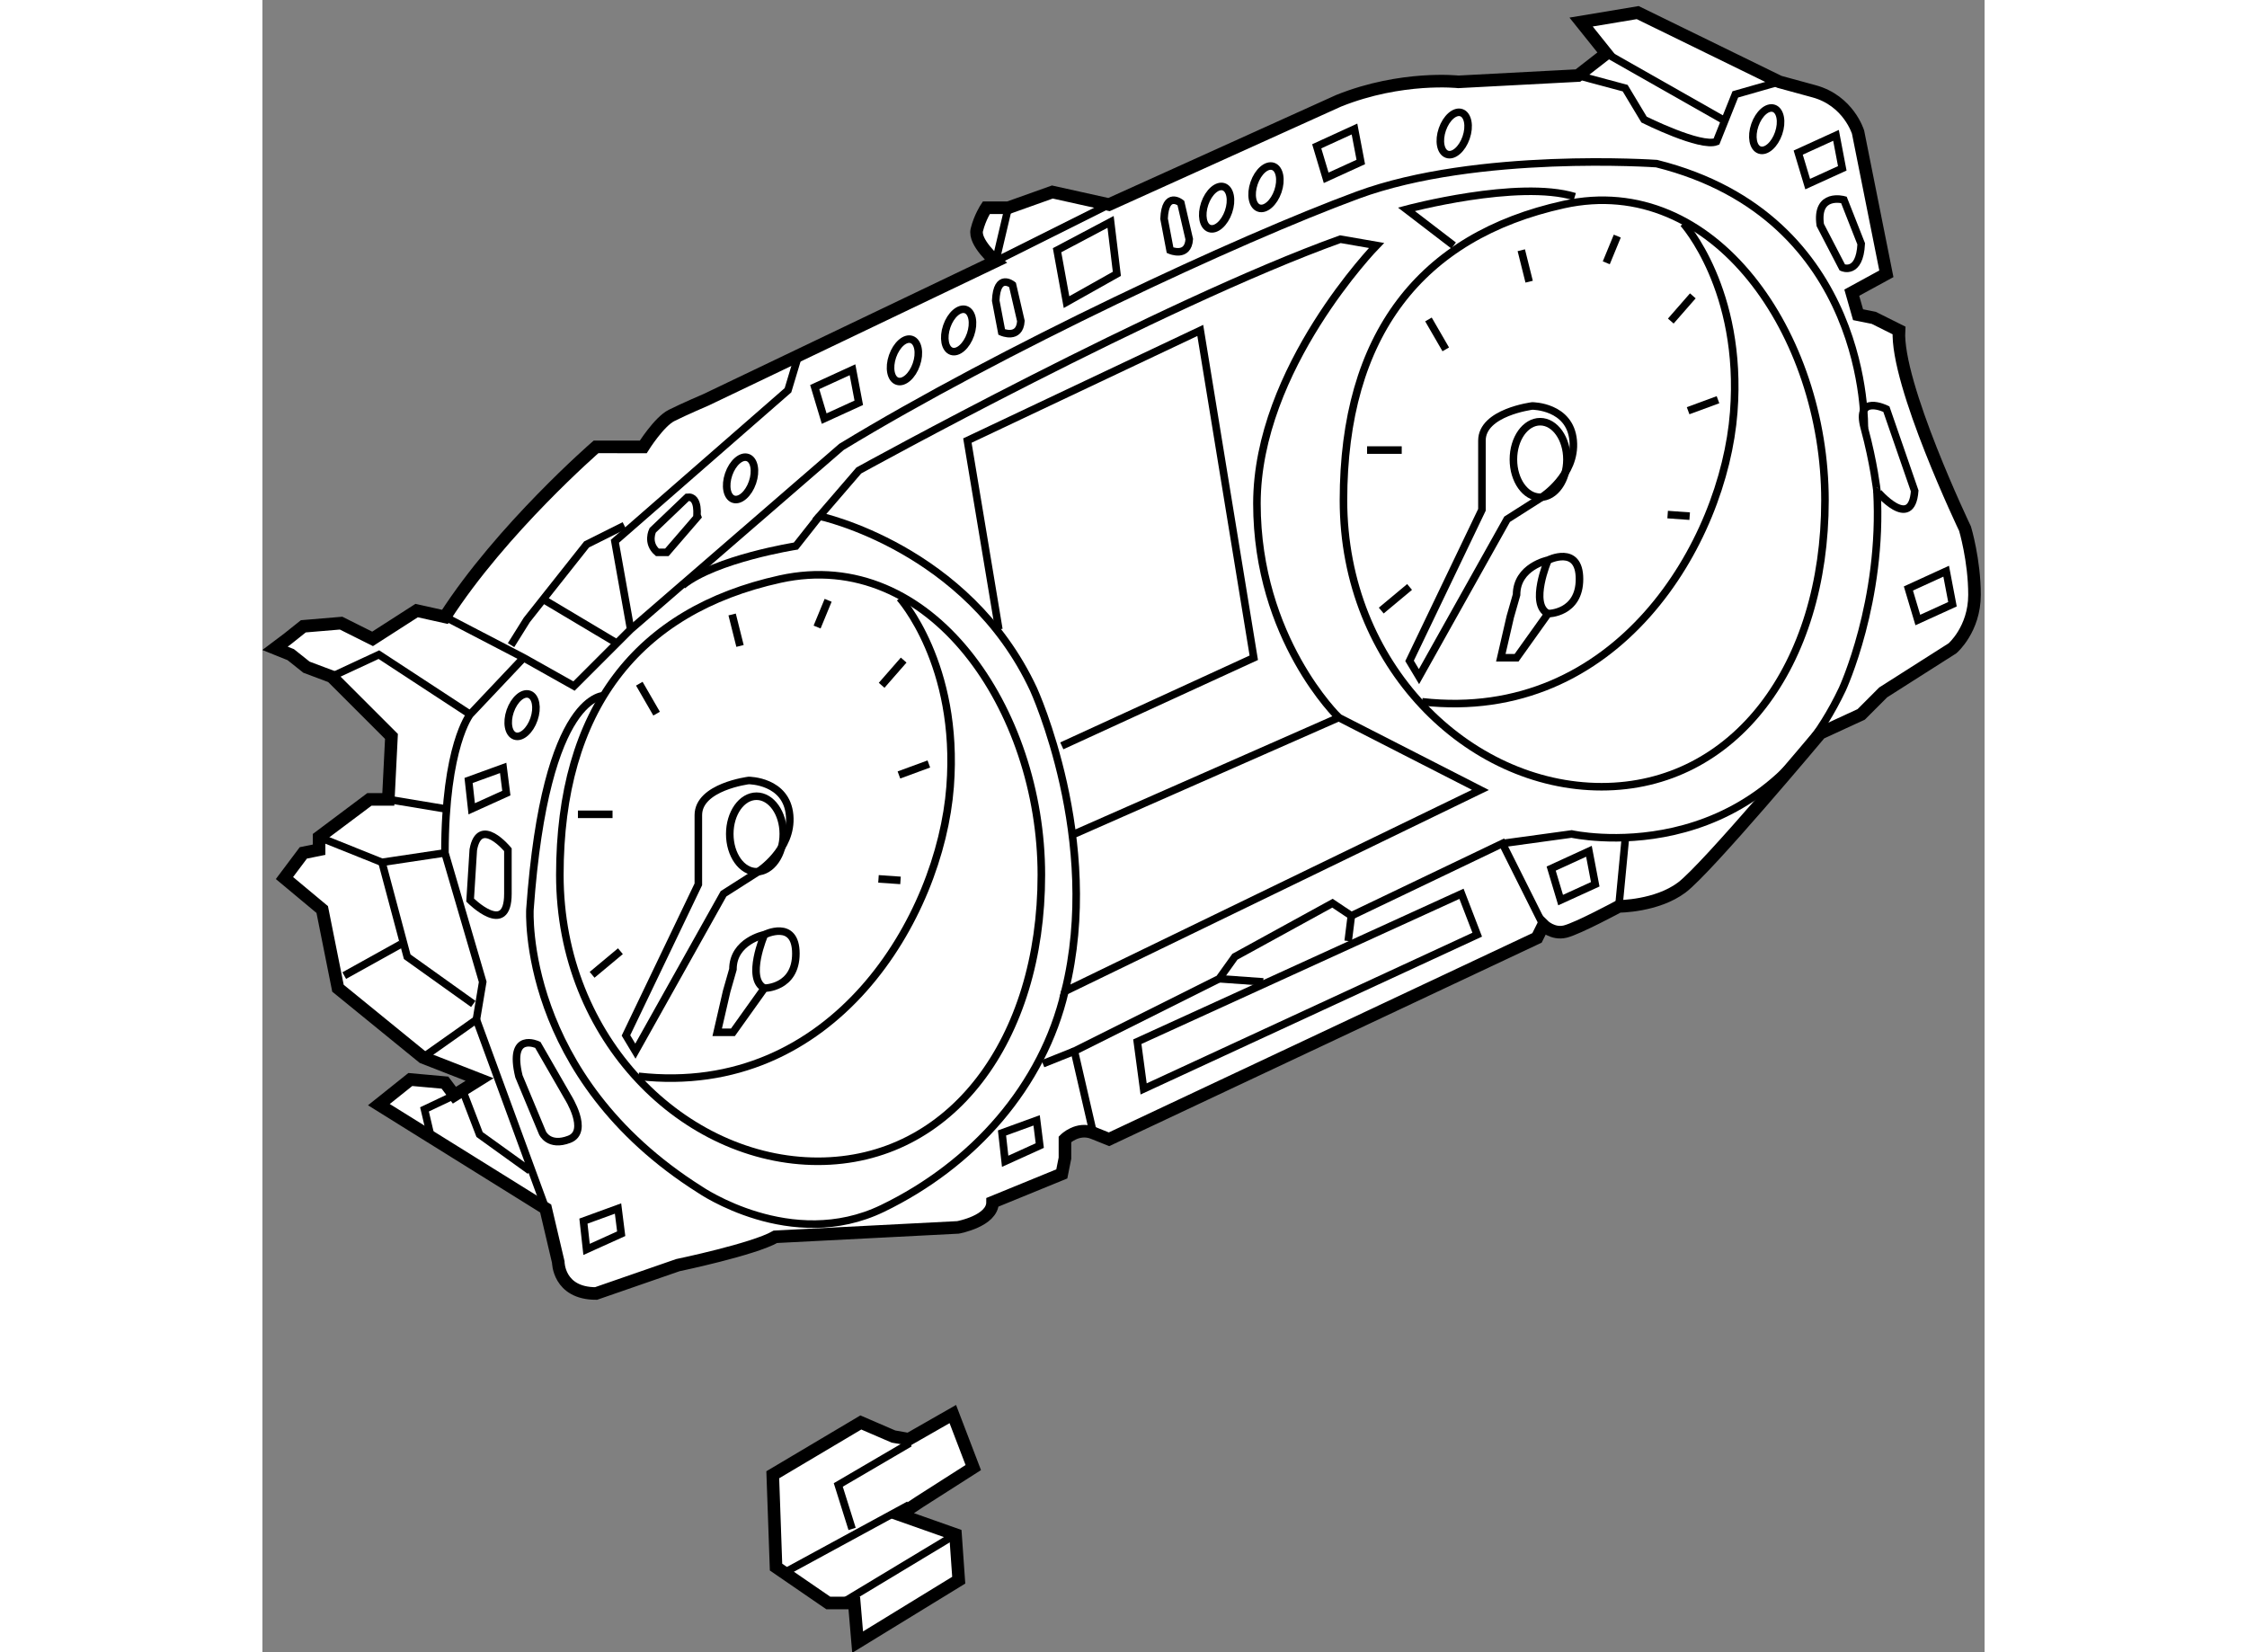 <?xml version="1.0" encoding="utf-8"?>
<!-- Generator: Adobe Illustrator 15.1.0, SVG Export Plug-In . SVG Version: 6.00 Build 0)  -->
<!DOCTYPE svg PUBLIC "-//W3C//DTD SVG 1.1//EN" "http://www.w3.org/Graphics/SVG/1.1/DTD/svg11.dtd">
<svg version="1.1" xmlns="http://www.w3.org/2000/svg" xmlns:xlink="http://www.w3.org/1999/xlink" x="0px" y="0px" width="244.8px"
	 height="180px" viewBox="84.43 89.964 68.401 65.623" enable-background="new 0 0 244.8 180" xml:space="preserve">
	
<rect x="84.43" y="89.964" width="68.401" height="65.623" fill="#808080" stroke="none"/>
	
<g><path fill="#FFFFFF" stroke="#000000" stroke-width="0.5" d="M89.555,119.213l-0.125,2.501h-0.75l-2,1.499v0.5l-0.625,0.126
			l-0.75,0.999l1.5,1.251l0.625,3.125l3.375,2.749l2.25,0.877l-1,0.623l-0.375-0.499l-1.376-0.124l-1.249,0.998l6.625,4.125
			l0.5,2.126c0,0,0,1.25,1.5,1.25l3.25-1.126c0,0,3-0.625,3.875-1.126l7.25-0.373c0,0,1.375-0.249,1.375-1l2.75-1.125l0.125-0.626
			v-0.749c0,0,0.5-0.502,1.125-0.251c0.625,0.251,0.625,0.251,0.625,0.251l17-7.999l0.25-0.502c0,0,0.375,0.375,0.875,0.25
			c0.501-0.125,2.125-1,2.125-1s1.501,0,2.5-0.75c1-0.75,5.5-6.125,5.5-6.125l1.626-0.75l0.874-0.875l2.751-1.75
			c0,0,0.875-0.751,0.875-2.125c0-1.373-0.376-2.625-0.376-2.625s-2.75-5.75-2.624-7.875l-1.002-0.5l-0.623-0.125l-0.25-0.875
			l1.374-0.75l-1.124-5.625c0,0-0.375-1.25-1.75-1.624c-1.377-0.376-1.377-0.376-1.377-0.376l-5.625-2.749l-2.249,0.375l1.001,1.25
			l-1.125,0.875l-4.751,0.25c0,0-2.25-0.25-4.75,0.75l-9.125,4.125l-2.25-0.499l-1.75,0.624h-0.875c0,0-0.251,0.376-0.375,0.877
			c-0.125,0.498,0.75,1.248,0.75,1.248l-11.5,5.5c0,0-0.875,0.374-1.375,0.625c-0.5,0.251-1.125,1.25-1.125,1.25h-0.75H97.68
			c0,0-3.75,3.252-6,6.751l-1.125-0.25l-1.75,1.124l-1.25-0.625l-1.5,0.126l-0.626,0.499l-0.499,0.375l0.625,0.252l0.625,0.498
			l1,0.375L89.555,119.213z"></path><path fill="none" stroke="#000000" stroke-width="0.3" d="M150.055,109.463l-1.125-3.25c0,0-1.25-0.623-0.875,0.751
			c0.374,1.374,0.501,2.499,0.501,2.499S149.93,111.088,150.055,109.463z"></path><path fill="none" stroke="#000000" stroke-width="0.3" d="M115.368,124.713c0,6.559-3.593,11.375-8.875,11.375
			c-5.281,0-10.25-4.816-10.25-11.375c0-6.558,3.063-10.498,8.75-11.749C110.975,111.648,115.368,118.155,115.368,124.713z"></path><path fill="none" stroke="#000000" stroke-width="0.3" d="M109.743,113.713c0,0,2.375,2.626,2.001,7.5
			c-0.398,5.184-4.625,12.375-12.375,11.5"></path><path fill="none" stroke="#000000" stroke-width="0.3" d="M104.118,124.588c0,0,1.376-0.873,1.251-2.249
			c-0.125-1.376-1.625-1.376-1.625-1.376s-2,0.25-2,1.376s0,2.749,0,2.749l-2.875,6.001l0.375,0.625l3.5-6.25L104.118,124.588z"></path><path fill="none" stroke="#000000" stroke-width="0.3" d="M104.368,129.214c0,0,1.25-0.003,1.25-1.376
			c0-1.375-1.25-0.75-1.25-0.75s-1.25,0.251-1.25,1.375l-0.25,0.875l-0.375,1.627h0.625L104.368,129.214z"></path><ellipse fill="none" stroke="#000000" stroke-width="0.3" cx="104.055" cy="123.088" rx="1.063" ry="1.5"></ellipse><path fill="none" stroke="#000000" stroke-width="0.3" d="M104.368,127.088c0,0-0.75,1.75,0,2.126"></path><path fill="none" stroke="#000000" stroke-width="0.3" d="M146.492,109.838c0,6.559-3.593,11.374-8.874,11.374
			c-5.282,0-10.251-4.815-10.251-11.374s3.063-10.498,8.75-11.75C142.099,96.772,146.492,103.279,146.492,109.838z"></path><path fill="none" stroke="#000000" stroke-width="0.3" d="M140.867,98.838c0,0,2.376,2.625,2.001,7.5
			c-0.398,5.184-4.625,12.374-12.376,11.499"></path><path fill="none" stroke="#000000" stroke-width="0.3" d="M135.242,109.713c0,0,1.376-0.874,1.25-2.25
			c-0.125-1.375-1.625-1.375-1.625-1.375s-2,0.25-2,1.375c0,1.126,0,2.75,0,2.75l-2.875,6l0.375,0.625l3.5-6.25L135.242,109.713z"></path><path fill="none" stroke="#000000" stroke-width="0.3" d="M135.492,114.338c0,0,1.25-0.002,1.25-1.375
			c0-1.375-1.25-0.751-1.25-0.751s-1.25,0.251-1.25,1.376l-0.25,0.875l-0.375,1.626h0.625L135.492,114.338z"></path><ellipse fill="none" stroke="#000000" stroke-width="0.3" cx="135.18" cy="108.213" rx="1.063" ry="1.5"></ellipse><path fill="none" stroke="#000000" stroke-width="0.3" d="M135.492,112.212c0,0-0.75,1.751,0,2.126"></path><path fill="none" stroke="#000000" stroke-width="0.3" d="M148.055,106.964c0,0,0.249-8.375-8.251-10.501
			c0,0-7.124-0.5-11.874,1.25c-4.75,1.751-14.125,6.126-20.5,10l-8.375,7.25l-2.25,2.25l-2-1.124l-3.124-1.625"></path><path fill="none" stroke="#000000" stroke-width="0.3" d="M136.681,92.963l1.875,0.502l0.75,1.248c0,0,2.25,1.125,2.875,0.875
			l0.75-1.875l1.748-0.5"></path><path fill="none" stroke="#000000" stroke-width="0.3" d="M127.18,118.463l5.625,2.875l-16.5,8c1.5-6-1.25-12-1.25-12
			c-2.625-5.625-8.5-6.874-8.5-6.874l1.562-1.813c0,0,12-6.624,19.125-9.187l1.438,0.249c0,0-4.75,4.877-4.75,10.25
			C123.93,115.338,127.18,118.463,127.18,118.463l-10.5,4.625"></path><polyline fill="none" stroke="#000000" stroke-width="0.3" points="135.305,126.713 133.68,123.465 127.68,126.338 
			126.93,125.838 123.055,127.964 122.43,128.838 116.68,131.714 117.43,134.963 		"></polyline><path fill="none" stroke="#000000" stroke-width="0.3" d="M94.18,125.464v-1.751c0,0-1.125-1.375-1.375,0l-0.125,2.001
			C92.68,125.714,94.18,127.215,94.18,125.464z"></path><polyline fill="none" stroke="#000000" stroke-width="0.3" points="90.805,131.963 92.929,130.463 95.68,137.963 		"></polyline><polygon fill="none" stroke="#000000" stroke-width="0.3" points="115.305,135.464 115.18,134.463 113.805,134.963 
			113.93,136.088 		"></polygon><polygon fill="none" stroke="#000000" stroke-width="0.3" points="98.68,138.966 98.554,137.964 97.18,138.465 97.304,139.588 		
			"></polygon><polygon fill="none" stroke="#000000" stroke-width="0.3" points="94.118,121.465 93.992,120.464 92.618,120.963 92.742,122.088 
					"></polygon><polyline fill="none" stroke="#000000" stroke-width="0.3" points="113.68,114.963 112.43,107.463 121.68,103.088 
			123.805,116.089 116.18,119.588 		"></polyline><polygon fill="none" stroke="#000000" stroke-width="0.3" points="119.179,131.339 119.43,133.214 132.68,127.088 
			132.055,125.464 		"></polygon><path fill="none" stroke="#000000" stroke-width="0.3" d="M94.804,116.089l-2.125,2.249c0,0-1,1.252-1,5.501l1.5,5.124l-0.251,1.5
			"></path><polyline fill="none" stroke="#000000" stroke-width="0.3" points="99.055,114.963 98.43,111.463 105.304,105.464 105.68,104.213 
					"></polyline><polyline fill="none" stroke="#000000" stroke-width="0.3" points="114.055,98.213 113.554,100.338 118.055,98.088 		"></polyline><line fill="none" stroke="#000000" stroke-width="0.3" x1="137.806" y1="92.088" x2="142.43" y2="94.713"></line><polyline fill="none" stroke="#000000" stroke-width="0.3" points="92.68,118.338 89.055,115.965 87.18,116.838 		"></polyline><polyline fill="none" stroke="#000000" stroke-width="0.3" points="91.68,123.839 89.179,124.214 86.68,123.213 		"></polyline><path fill="none" stroke="#000000" stroke-width="0.3" d="M133.68,123.465l2.75-0.377c0,0,7.251,1.624,10.751-5.75
			c0,0,1.624-3.502,1.375-7.875"></path><path fill="none" stroke="#000000" stroke-width="0.3" d="M98.055,117.588c0,0-2.375-0.249-3,8.501c0,0-0.375,6.624,6.75,11.124
			c0,0,3.624,2.499,7.249,0.75c3.625-1.75,6.375-4.875,7.25-8.625"></path><polyline fill="none" stroke="#000000" stroke-width="0.3" points="89.179,124.214 90.18,127.964 92.805,129.839 		"></polyline><line fill="none" stroke="#000000" stroke-width="0.3" x1="87.68" y1="128.713" x2="89.93" y2="127.463"></line><line fill="none" stroke="#000000" stroke-width="0.3" x1="89.43" y1="121.714" x2="91.68" y2="122.088"></line><line fill="none" stroke="#000000" stroke-width="0.3" x1="122.43" y1="128.838" x2="124.18" y2="128.963"></line><polyline fill="none" stroke="#000000" stroke-width="0.3" points="94.305,115.588 94.93,114.588 97.305,111.588 98.805,110.838 
					"></polyline><line fill="none" stroke="#000000" stroke-width="0.3" x1="138.556" y1="123.338" x2="138.305" y2="125.963"></line><line fill="none" stroke="#000000" stroke-width="0.3" x1="115.429" y1="132.213" x2="116.68" y2="131.714"></line><polygon fill="none" stroke="#000000" stroke-width="0.3" points="151.556,113.963 151.306,112.651 149.806,113.338 
			150.18,114.59 		"></polygon><polygon fill="none" stroke="#000000" stroke-width="0.3" points="147.179,96.65 146.93,95.34 145.429,96.025 145.805,97.276 		
			"></polygon><polygon fill="none" stroke="#000000" stroke-width="0.3" points="128.055,96.398 127.805,95.088 126.305,95.775 126.68,97.026 		
			"></polygon><polygon fill="none" stroke="#000000" stroke-width="0.3" points="108.116,105.962 107.867,104.65 106.366,105.338 
			106.742,106.59 		"></polygon><polygon fill="none" stroke="#000000" stroke-width="0.3" points="137.367,125.086 137.117,123.775 135.617,124.463 
			135.992,125.714 		"></polygon><line fill="none" stroke="#000000" stroke-width="0.3" x1="127.68" y1="126.338" x2="127.555" y2="127.34"></line><ellipse transform="matrix(-0.946 -0.325 0.325 -0.946 249.647 231.967)" fill="none" stroke="#000000" stroke-width="0.3" cx="144.179" cy="95.152" rx="0.499" ry="0.874"></ellipse><ellipse transform="matrix(-0.945 -0.326 0.326 -0.945 225.223 228.191)" fill="none" stroke="#000000" stroke-width="0.3" cx="131.742" cy="95.214" rx="0.5" ry="0.874"></ellipse><ellipse transform="matrix(-0.946 -0.325 0.325 -0.946 210.286 229.961)" fill="none" stroke="#000000" stroke-width="0.3" cx="124.367" cy="97.401" rx="0.5" ry="0.874"></ellipse><ellipse transform="matrix(-0.946 -0.325 0.325 -0.946 184.563 237.086)" fill="none" stroke="#000000" stroke-width="0.3" cx="112.055" cy="103.15" rx="0.499" ry="0.874"></ellipse><path fill="none" stroke="#000000" stroke-width="0.3" d="M109.457,104.115c-0.157,0.453-0.074,0.899,0.187,0.988
			c0.261,0.09,0.601-0.209,0.758-0.664c0.159-0.455,0.075-0.9-0.187-0.99C109.955,103.359,109.616,103.657,109.457,104.115z"></path><ellipse transform="matrix(-0.946 -0.326 0.326 -0.946 145.75 261.321)" fill="none" stroke="#000000" stroke-width="0.3" cx="94.742" cy="118.464" rx="0.499" ry="0.875"></ellipse><ellipse transform="matrix(-0.945 -0.326 0.326 -0.945 165.66 245.593)" fill="none" stroke="#000000" stroke-width="0.3" cx="103.429" cy="108.901" rx="0.5" ry="0.874"></ellipse><ellipse transform="matrix(-0.946 -0.325 0.325 -0.946 206.09 230.931)" fill="none" stroke="#000000" stroke-width="0.3" cx="122.305" cy="98.277" rx="0.499" ry="0.874"></ellipse><path fill="none" stroke="#000000" stroke-width="0.3" d="M147.931,99.65l-0.688-1.748c0,0-1.125-0.313-0.938,0.999l0.876,1.687
			C147.181,100.588,147.868,100.9,147.931,99.65z"></path><polygon fill="none" stroke="#000000" stroke-width="0.3" points="118.367,100.84 118.118,98.777 115.992,99.902 116.367,101.964 
					"></polygon><path fill="none" stroke="#000000" stroke-width="0.3" d="M120.909,98.027c0,0-0.619-0.5-0.667,0.625l0.238,1.25
			c0,0,0.714,0.311,0.762-0.438L120.909,98.027z"></path><path fill="none" stroke="#000000" stroke-width="0.3" d="M114.222,101.277c0,0-0.619-0.5-0.667,0.625l0.238,1.25
			c0,0,0.714,0.313,0.762-0.438L114.222,101.277z"></path><path fill="none" stroke="#000000" stroke-width="0.3" d="M101.305,109.715l-1.375,1.313c0,0-0.25,0.5,0.188,0.875h0.375
			l1.188-1.377C101.68,110.525,101.805,109.653,101.305,109.715z"></path><path fill="none" stroke="#000000" stroke-width="0.3" d="M96.555,133.527l-1.188-2.063c0,0-1.188-0.563-0.75,1.25l0.938,2.25
			c0,0,0.25,0.563,1.063,0.25S96.555,133.527,96.555,133.527z"></path><polyline fill="none" stroke="#000000" stroke-width="0.3" points="92.43,133.4 93.055,135.026 95.055,136.465 		"></polyline><polyline fill="none" stroke="#000000" stroke-width="0.3" points="91.117,135.089 90.867,134.027 92.055,133.463 		"></polyline><line fill="none" stroke="#000000" stroke-width="0.3" x1="95.492" y1="113.713" x2="98.43" y2="115.464"></line><path fill="none" stroke="#000000" stroke-width="0.3" d="M131.742,99.715l-1.875-1.438c0,0,4.438-1.189,6.688-0.502"></path><path fill="none" stroke="#000000" stroke-width="0.3" d="M106.555,110.464l-0.938,1.188c0,0-3.188,0.501-4.5,1.563"></path><line fill="none" stroke="#000000" stroke-width="0.3" x1="128.305" y1="107.84" x2="129.681" y2="107.84"></line><line fill="none" stroke="#000000" stroke-width="0.3" x1="130.743" y1="102.652" x2="131.43" y2="103.84"></line><line fill="none" stroke="#000000" stroke-width="0.3" x1="134.742" y1="101.152" x2="134.43" y2="99.903"></line><line fill="none" stroke="#000000" stroke-width="0.3" x1="137.806" y1="100.402" x2="138.243" y2="99.341"></line><line fill="none" stroke="#000000" stroke-width="0.3" x1="140.368" y1="102.716" x2="141.243" y2="101.715"></line><line fill="none" stroke="#000000" stroke-width="0.3" x1="141.056" y1="106.277" x2="142.243" y2="105.84"></line><line fill="none" stroke="#000000" stroke-width="0.3" x1="140.243" y1="110.402" x2="141.118" y2="110.465"></line><line fill="none" stroke="#000000" stroke-width="0.3" x1="128.868" y1="114.215" x2="129.993" y2="113.277"></line><line fill="none" stroke="#000000" stroke-width="0.3" x1="96.961" y1="122.307" x2="98.336" y2="122.307"></line><line fill="none" stroke="#000000" stroke-width="0.3" x1="99.399" y1="117.119" x2="100.086" y2="118.309"></line><line fill="none" stroke="#000000" stroke-width="0.3" x1="103.399" y1="115.62" x2="103.086" y2="114.37"></line><line fill="none" stroke="#000000" stroke-width="0.3" x1="106.461" y1="114.869" x2="106.899" y2="113.807"></line><line fill="none" stroke="#000000" stroke-width="0.3" x1="109.024" y1="117.183" x2="109.899" y2="116.182"></line><line fill="none" stroke="#000000" stroke-width="0.3" x1="109.711" y1="120.744" x2="110.899" y2="120.308"></line><line fill="none" stroke="#000000" stroke-width="0.3" x1="108.899" y1="124.871" x2="109.774" y2="124.932"></line><line fill="none" stroke="#000000" stroke-width="0.3" x1="97.524" y1="128.682" x2="98.649" y2="127.744"></line></g>



	
<g><polygon fill="#FFFFFF" stroke="#000000" stroke-width="0.5" points="110.101,147.128 109.494,147.021 108.198,146.462 
			104.7,148.539 104.83,152.207 106.904,153.631 107.938,153.631 108.07,155.187 112.086,152.726 111.958,150.912 109.753,150.133 
			110.532,149.614 112.664,148.253 111.851,146.128 		"></polygon><line fill="none" stroke="#000000" stroke-width="0.3" x1="105.141" y1="152.437" x2="110.11" y2="149.735"></line><polyline fill="none" stroke="#000000" stroke-width="0.3" points="110.142,147.282 107.302,148.943 107.851,150.69 		"></polyline><line fill="none" stroke="#000000" stroke-width="0.3" x1="111.958" y1="150.912" x2="107.519" y2="153.587"></line></g>


</svg>